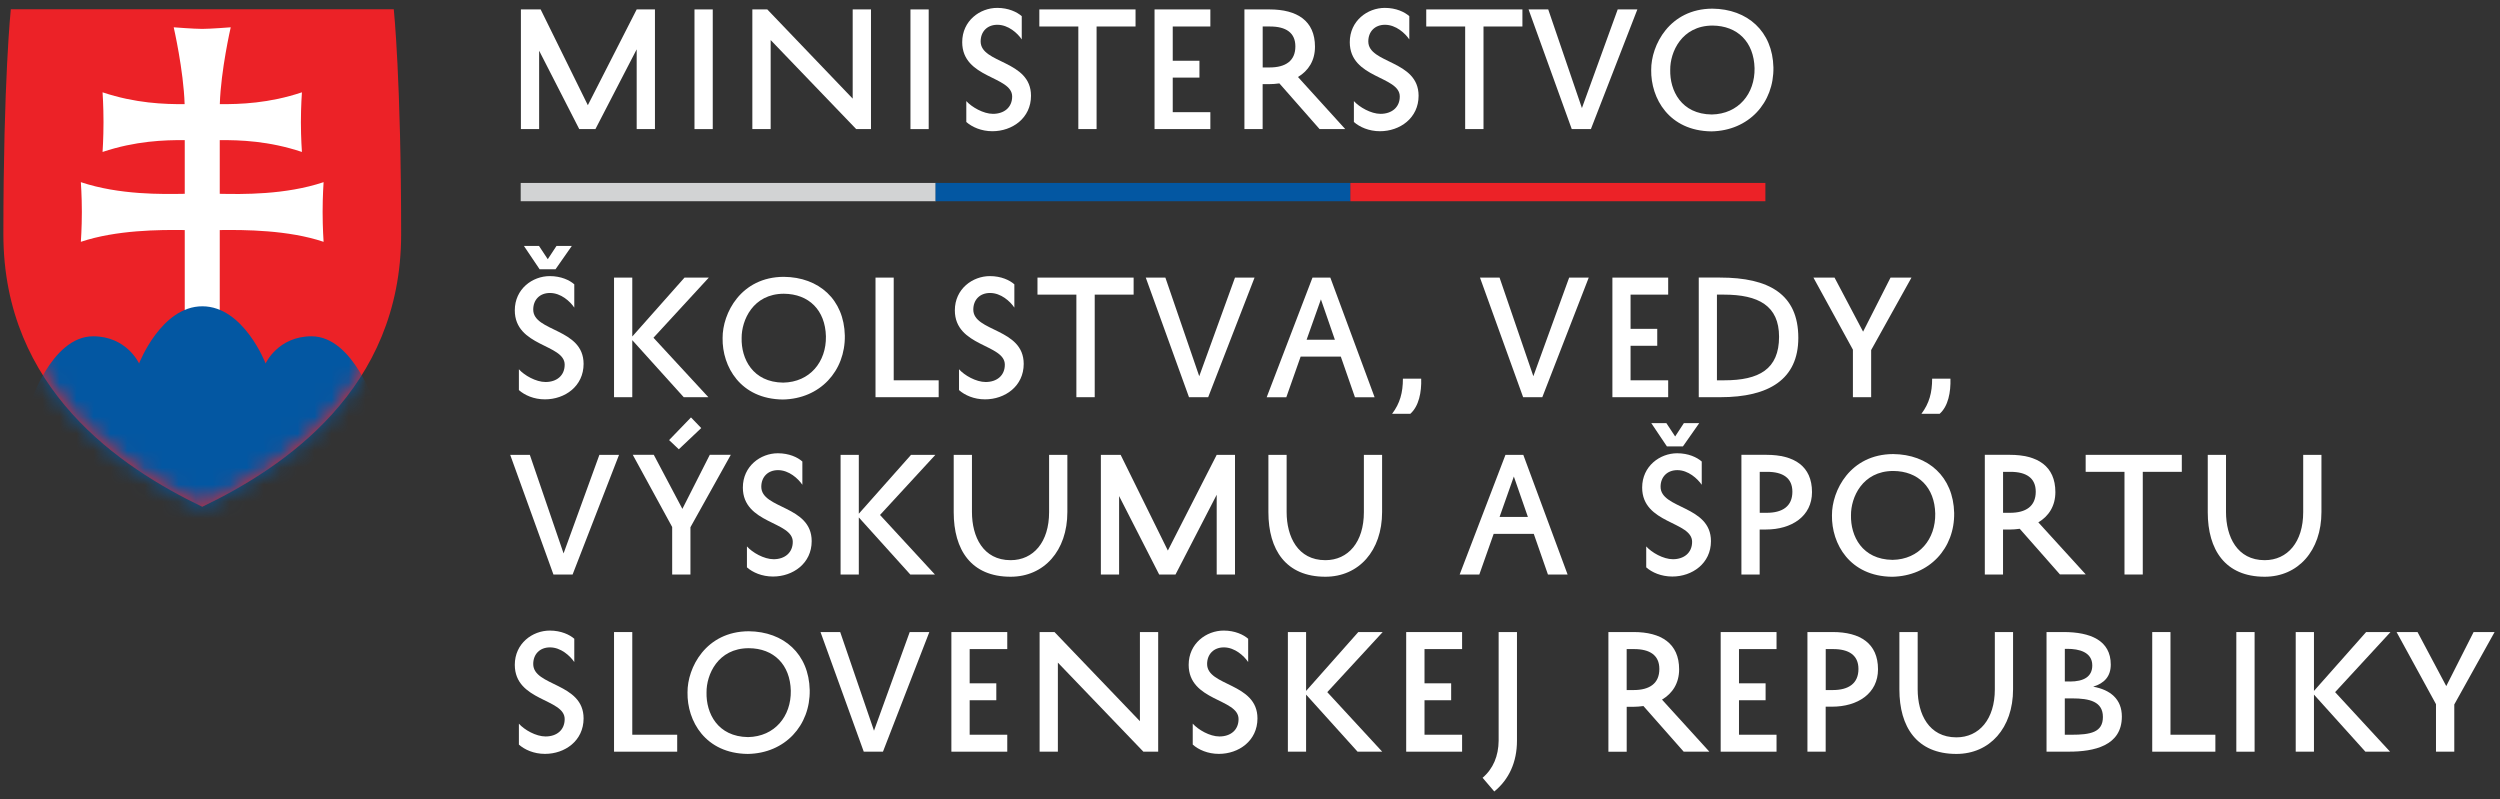 <svg width="147" height="47" viewBox="0 0 147 47" fill="none" xmlns="http://www.w3.org/2000/svg">
<rect x="0" y="0" width="147" height="47" fill="#333333" stroke="none"/>
<path d="M37.437 7.589V2.901L35.012 7.589H34.059L31.701 2.981V7.589H30.629V0.554H31.79L34.565 6.185L37.437 0.554H38.511V7.589H37.437Z" fill="white"/>
<path d="M41.91 0.554H40.836V7.591H41.91V0.554Z" fill="white"/>
<path d="M51.214 0.554V7.589H50.343L45.315 2.355V7.589H44.238V0.554H45.117L50.138 5.799V0.554H51.214Z" fill="white"/>
<path d="M54.607 0.554H53.535V7.591H54.607V0.554Z" fill="white"/>
<path d="M56.82 5.944C57.136 6.297 57.825 6.694 58.386 6.694C59.039 6.694 59.515 6.318 59.515 5.675C59.515 4.457 56.578 4.626 56.578 2.478C56.578 1.224 57.615 0.464 58.637 0.464C59.297 0.464 59.801 0.706 60.079 0.951V2.317C59.83 1.951 59.291 1.457 58.644 1.457C58.044 1.457 57.662 1.862 57.662 2.436C57.662 3.752 60.623 3.526 60.623 5.631C60.623 6.945 59.524 7.716 58.352 7.716C57.698 7.716 57.151 7.467 56.819 7.173V5.946H56.82V5.944Z" fill="white"/>
<path d="M61.113 0.554H66.77V1.558H64.479V7.589H63.406V1.558H61.113V0.554Z" fill="white"/>
<path d="M71.169 7.589H67.887V0.554H71.169V1.558H68.957V3.572H70.527V4.563H68.957V6.596H71.169V7.589Z" fill="white"/>
<path d="M75.227 4.903C75.024 4.932 74.818 4.948 74.612 4.948H74.243V7.591H73.172V0.554H74.646C76.269 0.554 77.321 1.219 77.321 2.748C77.321 3.561 76.937 4.161 76.32 4.527L79.099 7.589H77.59L75.227 4.903ZM74.241 3.966H74.653C75.589 3.966 76.168 3.581 76.168 2.729C76.168 1.916 75.603 1.558 74.681 1.558H74.246V3.966H74.241Z" fill="white"/>
<path d="M79.609 5.944C79.927 6.297 80.611 6.694 81.175 6.694C81.826 6.694 82.307 6.318 82.307 5.675C82.307 4.457 79.367 4.626 79.367 2.478C79.367 1.224 80.405 0.464 81.428 0.464C82.092 0.464 82.593 0.706 82.867 0.951V2.317C82.619 1.951 82.079 1.457 81.437 1.457C80.838 1.457 80.456 1.862 80.456 2.436C80.456 3.752 83.413 3.526 83.413 5.631C83.413 6.945 82.314 7.716 81.142 7.716C80.489 7.716 79.941 7.467 79.609 7.173V5.944Z" fill="white"/>
<path d="M83.863 0.554H89.518V1.558H87.23V7.589H86.152V1.558H83.863V0.554Z" fill="white"/>
<path d="M93.017 6.355L95.121 0.554H96.277L93.545 7.589H92.419L89.879 0.554H91.036L93.017 6.355Z" fill="white"/>
<path d="M100.688 0.509C102.754 0.528 104.23 1.842 104.277 3.965C104.313 6.041 102.83 7.686 100.631 7.725C98.135 7.695 97.064 5.781 97.09 4.109C97.082 2.658 98.167 0.518 100.688 0.509ZM100.654 6.732C102.228 6.702 103.194 5.503 103.168 4.009C103.129 2.477 102.177 1.514 100.69 1.503C98.874 1.514 98.199 3.069 98.209 4.108C98.181 5.317 98.851 6.712 100.654 6.732Z" fill="white"/>
<path d="M30.511 21.712C30.824 22.068 31.514 22.462 32.077 22.462C32.73 22.462 33.203 22.088 33.203 21.443C33.203 20.225 30.27 20.393 30.27 18.247C30.27 16.991 31.308 16.235 32.327 16.235C32.991 16.235 33.493 16.474 33.768 16.718V18.087C33.52 17.718 32.982 17.227 32.337 17.227C31.736 17.227 31.354 17.627 31.354 18.204C31.354 19.517 34.315 19.291 34.315 21.396C34.315 22.712 33.216 23.482 32.042 23.482C31.387 23.482 30.844 23.233 30.511 22.937V21.712ZM33.623 14.461L32.666 15.831H31.728L30.806 14.461H31.693L32.209 15.241L32.722 14.461H33.623Z" fill="white"/>
<path d="M37.178 16.323V19.786L40.249 16.323H41.678L38.424 19.859L41.652 23.355H40.203L37.178 20.001V23.355H36.105V16.323H37.178Z" fill="white"/>
<path d="M46.085 16.278C48.154 16.294 49.631 17.613 49.676 19.732C49.709 21.807 48.225 23.452 46.032 23.491C43.536 23.465 42.459 21.55 42.489 19.877C42.479 18.424 43.563 16.287 46.085 16.278ZM46.052 22.498C47.625 22.472 48.592 21.269 48.564 19.776C48.527 18.247 47.572 17.281 46.085 17.272C44.269 17.28 43.602 18.837 43.608 19.875C43.578 21.085 44.252 22.478 46.052 22.498Z" fill="white"/>
<path d="M55.194 23.355H51.48V16.323H52.55V22.362H55.194V23.355Z" fill="white"/>
<path d="M56.391 21.712C56.703 22.068 57.391 22.462 57.955 22.462C58.61 22.462 59.084 22.088 59.084 21.443C59.084 20.225 56.145 20.393 56.145 18.247C56.145 16.991 57.184 16.235 58.206 16.235C58.868 16.235 59.37 16.474 59.644 16.718V18.087C59.397 17.718 58.858 17.227 58.215 17.227C57.613 17.227 57.23 17.629 57.23 18.204C57.23 19.517 60.194 19.291 60.194 21.396C60.194 22.712 59.092 23.482 57.919 23.482C57.266 23.482 56.722 23.233 56.39 22.937V21.712H56.391Z" fill="white"/>
<path d="M61.004 16.323H66.657V17.324H64.369V23.355H63.291V17.324H61.004V16.323Z" fill="white"/>
<path d="M70.515 22.122L72.617 16.323H73.768L71.041 23.355H69.913L67.371 16.323H68.524L70.515 22.122Z" fill="white"/>
<path d="M78.223 16.323L80.827 23.359H79.671L78.84 20.97H76.477L75.635 23.359H74.481L77.174 16.323H78.223ZM76.828 19.977H78.491L77.67 17.602L76.828 19.977Z" fill="white"/>
<path d="M83.566 22.267C83.592 23.063 83.43 23.883 82.928 24.33H81.856C82.322 23.714 82.491 23.079 82.491 22.267H83.566Z" fill="white"/>
<path d="M90.161 22.122L92.266 16.323H93.418L90.688 23.355H89.56L87.023 16.323H88.174L90.161 22.122Z" fill="white"/>
<path d="M98.089 23.355H94.809V16.323H98.089V17.324H95.877V19.336H97.446V20.332H95.877V22.362H98.089V23.355Z" fill="white"/>
<path d="M99.887 23.355V16.321H101.14C104.016 16.321 105.741 17.298 105.741 19.865C105.741 22.302 104.016 23.355 101.161 23.355H99.887ZM100.962 22.362H101.39C103.429 22.362 104.609 21.711 104.609 19.802C104.609 17.971 103.388 17.324 101.363 17.324H100.956V22.362H100.962Z" fill="white"/>
<path d="M110.024 23.355H108.951V20.561L106.629 16.323H107.871L109.55 19.502L111.163 16.323H112.395L110.024 20.583V23.355Z" fill="white"/>
<path d="M114.686 22.267C114.71 23.063 114.555 23.883 114.053 24.33H112.98C113.444 23.713 113.61 23.079 113.61 22.267H114.686Z" fill="white"/>
<path d="M33.138 32.541L35.244 26.745H36.399L33.669 33.781H32.542L30 26.745H31.154L33.138 32.541Z" fill="white"/>
<path d="M40.596 33.781H39.524V30.988L37.207 26.744H38.443L40.124 29.922L41.735 26.744H42.971L40.598 31.001V33.781H40.596ZM39.914 26.418L39.343 25.877L40.63 24.544L41.233 25.17L39.914 26.418Z" fill="white"/>
<path d="M43.921 32.129C44.235 32.488 44.925 32.882 45.489 32.882C46.142 32.882 46.615 32.501 46.615 31.86C46.615 30.643 43.68 30.813 43.68 28.667C43.68 27.413 44.718 26.652 45.737 26.652C46.401 26.652 46.904 26.891 47.179 27.137V28.505C46.932 28.141 46.392 27.644 45.748 27.644C45.148 27.644 44.764 28.049 44.764 28.621C44.764 29.939 47.727 29.712 47.727 31.819C47.727 33.13 46.625 33.9 45.452 33.9C44.799 33.9 44.254 33.656 43.92 33.36V32.13H43.921V32.129Z" fill="white"/>
<path d="M50.498 26.745V30.207L53.569 26.745H55L51.745 30.28L54.972 33.781H53.525L50.498 30.424V33.781H49.426V26.745H50.498Z" fill="white"/>
<path d="M57.151 26.745V30.108C57.151 31.557 57.804 32.938 59.426 32.938C60.766 32.938 61.687 31.872 61.687 30.118V26.745H62.761V30.108C62.761 32.389 61.385 33.912 59.425 33.912C57.097 33.912 56.078 32.326 56.078 30.119V26.746H57.151V26.745Z" fill="white"/>
<path d="M71.542 33.781V29.091L69.12 33.781H68.159L65.803 29.168V33.781H64.731V26.745H65.894L68.67 32.373L71.542 26.745H72.618V33.781H71.542Z" fill="white"/>
<path d="M75.654 26.745V30.108C75.654 31.557 76.309 32.938 77.932 32.938C79.276 32.938 80.196 31.872 80.196 30.118V26.745H81.267V30.108C81.267 32.389 79.894 33.912 77.933 33.912C75.606 33.912 74.582 32.326 74.582 30.119V26.746H75.654V26.745Z" fill="white"/>
<path d="M89.57 26.745L92.175 33.782H91.019L90.186 31.391H87.828L86.984 33.782H85.828L88.521 26.745H89.57ZM88.175 30.395H89.84L89.014 28.019L88.175 30.395Z" fill="white"/>
<path d="M96.798 32.129C97.114 32.488 97.805 32.882 98.367 32.882C99.022 32.882 99.496 32.501 99.496 31.86C99.496 30.643 96.559 30.813 96.559 28.667C96.559 27.413 97.599 26.652 98.617 26.652C99.281 26.652 99.781 26.891 100.062 27.137V28.505C99.811 28.141 99.268 27.644 98.628 27.644C98.027 27.644 97.642 28.049 97.642 28.621C97.642 29.939 100.604 29.712 100.604 31.819C100.604 33.13 99.502 33.9 98.333 33.9C97.676 33.9 97.13 33.656 96.798 33.36V32.129ZM99.914 24.881L98.956 26.249H98.014L97.096 24.881H97.983L98.499 25.664L99.011 24.881H99.914Z" fill="white"/>
<path d="M103.468 31.138V33.781H102.395V26.744H103.87C105.492 26.744 106.546 27.405 106.546 28.936C106.546 30.357 105.349 31.135 103.84 31.135H103.469V31.138H103.468ZM103.468 30.153H103.881C104.812 30.153 105.392 29.768 105.392 28.912C105.392 28.101 104.829 27.744 103.91 27.744H103.472V30.153H103.468Z" fill="white"/>
<path d="M111.318 26.699C113.381 26.718 114.857 28.033 114.905 30.158C114.941 32.233 113.456 33.873 111.258 33.914C108.764 33.889 107.693 31.975 107.719 30.302C107.709 28.85 108.79 26.708 111.318 26.699ZM111.283 32.92C112.857 32.895 113.818 31.692 113.792 30.197C113.758 28.666 112.804 27.7 111.319 27.693C109.499 27.7 108.828 29.258 108.838 30.297C108.81 31.504 109.478 32.898 111.283 32.92Z" fill="white"/>
<path d="M118.761 31.093C118.569 31.118 118.364 31.138 118.147 31.138H117.778V33.781H116.707V26.744H118.184C119.805 26.744 120.856 27.405 120.856 28.936C120.856 29.746 120.472 30.347 119.854 30.715L122.642 33.776H121.124L118.761 31.093ZM117.778 30.153H118.189C119.124 30.153 119.702 29.768 119.702 28.912C119.702 28.101 119.137 27.744 118.218 27.744H117.78V30.153H117.778Z" fill="white"/>
<path d="M122.637 26.745H128.29V27.744H125.995V33.781H124.92V27.744H122.637V26.745Z" fill="white"/>
<path d="M130.889 26.745V30.108C130.889 31.557 131.545 32.938 133.163 32.938C134.506 32.938 135.428 31.872 135.428 30.118V26.745H136.501V30.108C136.501 32.389 135.121 33.912 133.163 33.912C130.839 33.912 129.816 32.326 129.816 30.119V26.746H130.889V26.745Z" fill="white"/>
<path d="M30.511 42.552C30.824 42.91 31.514 43.304 32.077 43.304C32.73 43.304 33.203 42.933 33.203 42.281C33.203 41.066 30.27 41.241 30.27 39.09C30.27 37.835 31.308 37.078 32.327 37.078C32.991 37.078 33.493 37.319 33.768 37.559V38.927C33.52 38.564 32.982 38.066 32.339 38.066C31.736 38.066 31.354 38.473 31.354 39.044C31.354 40.361 34.315 40.139 34.315 42.242C34.315 43.56 33.216 44.328 32.044 44.328C31.387 44.328 30.844 44.079 30.511 43.781V42.553V42.552Z" fill="white"/>
<path d="M39.819 44.199H36.105V37.165H37.178V43.202H39.819V44.199Z" fill="white"/>
<path d="M44.023 37.118C46.089 37.138 47.564 38.45 47.611 40.575C47.649 42.652 46.162 44.297 43.967 44.331C41.472 44.305 40.398 42.394 40.426 40.719C40.412 39.268 41.498 37.13 44.023 37.118ZM43.985 43.341C45.558 43.312 46.525 42.11 46.499 40.614C46.462 39.089 45.506 38.118 44.023 38.114C42.205 38.118 41.533 39.678 41.544 40.715C41.514 41.927 42.186 43.316 43.985 43.341Z" fill="white"/>
<path d="M51.391 42.965L53.491 37.165H54.645L51.918 44.199H50.789L48.246 37.165H49.404L51.391 42.965Z" fill="white"/>
<path d="M59.227 44.199H55.941V37.165H59.227V38.166H57.016V40.179H58.583V41.174H57.016V43.202H59.227V44.199Z" fill="white"/>
<path d="M68.101 37.165V44.199H67.231L62.203 38.962V44.199H61.129V37.165H62.005L67.027 42.406V37.165H68.101Z" fill="white"/>
<path d="M70.135 42.552C70.455 42.91 71.136 43.304 71.7 43.304C72.353 43.304 72.827 42.933 72.827 42.281C72.827 41.066 69.894 41.241 69.894 39.09C69.894 37.835 70.931 37.078 71.953 37.078C72.617 37.078 73.116 37.319 73.392 37.559V38.927C73.147 38.564 72.605 38.066 71.964 38.066C71.363 38.066 70.978 38.473 70.978 39.044C70.978 40.361 73.939 40.139 73.939 42.242C73.939 43.56 72.839 44.328 71.669 44.328C71.013 44.328 70.466 44.079 70.133 43.781V42.553H70.135V42.552Z" fill="white"/>
<path d="M76.798 37.165V40.627L79.867 37.165H81.302L78.044 40.698L81.274 44.199H79.825L76.798 40.842V44.199H75.727V37.165H76.798Z" fill="white"/>
<path d="M85.971 44.199H82.684V37.165H85.971V38.166H83.761V40.179H85.328V41.174H83.761V43.202H85.971V44.199Z" fill="white"/>
<path d="M87.176 45.733C87.803 45.2 88.11 44.443 88.12 43.559V37.164H89.198V43.554C89.198 44.815 88.726 45.834 87.864 46.539L87.176 45.733Z" fill="white"/>
<path d="M96.634 41.515C96.437 41.541 96.232 41.561 96.019 41.561H95.65V44.201H94.574V37.164H96.056C97.672 37.164 98.733 37.827 98.733 39.356C98.733 40.171 98.346 40.77 97.726 41.138L100.511 44.199H99.001L96.634 41.515ZM95.646 40.575H96.058C96.992 40.575 97.57 40.19 97.57 39.335C97.57 38.524 97.006 38.166 96.084 38.166H95.648V40.575H95.646Z" fill="white"/>
<path d="M104.46 44.199H101.176V37.165H104.46V38.166H102.252V40.179H103.817V41.174H102.252V43.202H104.46V44.199Z" fill="white"/>
<path d="M107.35 41.559V44.199H106.277V37.164H107.76C109.375 37.164 110.427 37.826 110.427 39.354C110.427 40.779 109.233 41.553 107.721 41.553H107.352V41.559H107.35ZM107.35 40.575H107.764C108.696 40.575 109.277 40.19 109.277 39.335C109.277 38.524 108.712 38.166 107.79 38.166H107.353V40.575H107.35Z" fill="white"/>
<path d="M112.759 37.165V40.532C112.759 41.978 113.41 43.356 115.037 43.356C116.374 43.356 117.296 42.29 117.296 40.538V37.165H118.368V40.532C118.368 42.813 116.994 44.331 115.037 44.331C112.706 44.331 111.684 42.747 111.684 40.538V37.165H112.759Z" fill="white"/>
<path d="M120.336 44.199V37.164H121.337C122.911 37.164 124.113 37.653 124.113 39.074C124.113 39.775 123.733 40.177 123.079 40.376C124.09 40.561 124.765 41.108 124.765 42.135C124.765 43.862 123.113 44.197 121.667 44.197H120.336V44.199ZM121.705 40.074C122.537 40.074 123.026 39.783 123.026 39.127C123.026 38.334 122.232 38.152 121.566 38.152H121.412V40.072H121.705V40.074ZM121.836 41.065H121.41V43.203H121.805C122.922 43.203 123.651 43.063 123.651 42.16C123.651 41.252 122.872 41.065 121.836 41.065Z" fill="white"/>
<path d="M130.264 44.199H126.551V37.165H127.624V43.202H130.264V44.199Z" fill="white"/>
<path d="M132.57 37.165H131.496V44.2H132.57V37.165Z" fill="white"/>
<path d="M136.061 37.165V40.627L139.128 37.165H140.562L137.305 40.698L140.536 44.199H139.085L136.061 40.842V44.199H134.988V37.165H136.061Z" fill="white"/>
<path d="M144.312 44.199H143.236V41.405L140.918 37.165H142.151L143.84 40.343L145.448 37.165H146.682L144.312 41.423V44.199Z" fill="white"/>
<path d="M55.021 10.757H30.617V11.832H55.021V10.757Z" fill="#D2D3D4"/>
<path d="M79.415 10.757H55.012V11.832H79.415V10.757Z" fill="#0357A2"/>
<path d="M103.805 10.757H79.402V11.832H103.805V10.757Z" fill="#EC2227"/>
<path d="M11.893 29.798C7.083 27.483 0.199 22.882 0.199 13.782C0.199 4.686 0.636 0.544 0.636 0.544H23.154C23.154 0.544 23.587 4.685 23.587 13.782C23.589 22.882 16.706 27.485 11.893 29.798Z" fill="#EC2227"/>
<path d="M12.921 11.396C14.222 11.421 16.766 11.469 19.027 10.711C19.027 10.711 18.97 11.521 18.97 12.464C18.97 13.407 19.027 14.219 19.027 14.219C16.953 13.521 14.387 13.509 12.921 13.527V18.552H10.863V13.527C9.393 13.507 6.83 13.521 4.754 14.219C4.754 14.219 4.813 13.407 4.813 12.464C4.813 11.521 4.754 10.711 4.754 10.711C7.019 11.469 9.558 11.418 10.863 11.396V8.24C9.674 8.229 7.962 8.287 6.031 8.935C6.031 8.935 6.086 8.125 6.086 7.182C6.086 6.237 6.031 5.428 6.031 5.428C7.96 6.076 9.671 6.131 10.856 6.124C10.793 4.126 10.214 1.605 10.214 1.605C10.214 1.605 11.409 1.699 11.89 1.699C12.37 1.699 13.567 1.605 13.567 1.605C13.567 1.605 12.986 4.124 12.925 6.124C14.113 6.132 15.824 6.077 17.753 5.428C17.753 5.428 17.693 6.239 17.693 7.182C17.693 8.125 17.753 8.935 17.753 8.935C15.821 8.288 14.107 8.23 12.921 8.24V11.396Z" fill="white"/>
<mask id="mask0_1617_17784" style="mask-type:alpha" maskUnits="userSpaceOnUse" x="0" y="0" width="24" height="30">
<path d="M11.893 29.798C7.083 27.483 0.199 22.882 0.199 13.782C0.199 4.686 0.636 0.543 0.636 0.543H23.154C23.154 0.543 23.587 4.685 23.587 13.782C23.589 22.882 16.706 27.485 11.893 29.798Z" fill="#EC2227"/>
</mask>
<g mask="url(#mask0_1617_17784)">
<path d="M11.684 32.79L1.715 23.898C1.715 23.898 2.986 19.774 5.477 19.774C7.456 19.774 8.178 21.371 8.178 21.371C8.178 21.371 9.474 18.01 11.898 18.01C14.325 18.01 15.617 21.371 15.617 21.371C15.617 21.371 16.341 19.774 18.32 19.774C20.804 19.774 22.08 23.898 22.08 23.898L11.684 32.79Z" fill="#0357A2"/>
</g>
</svg>
